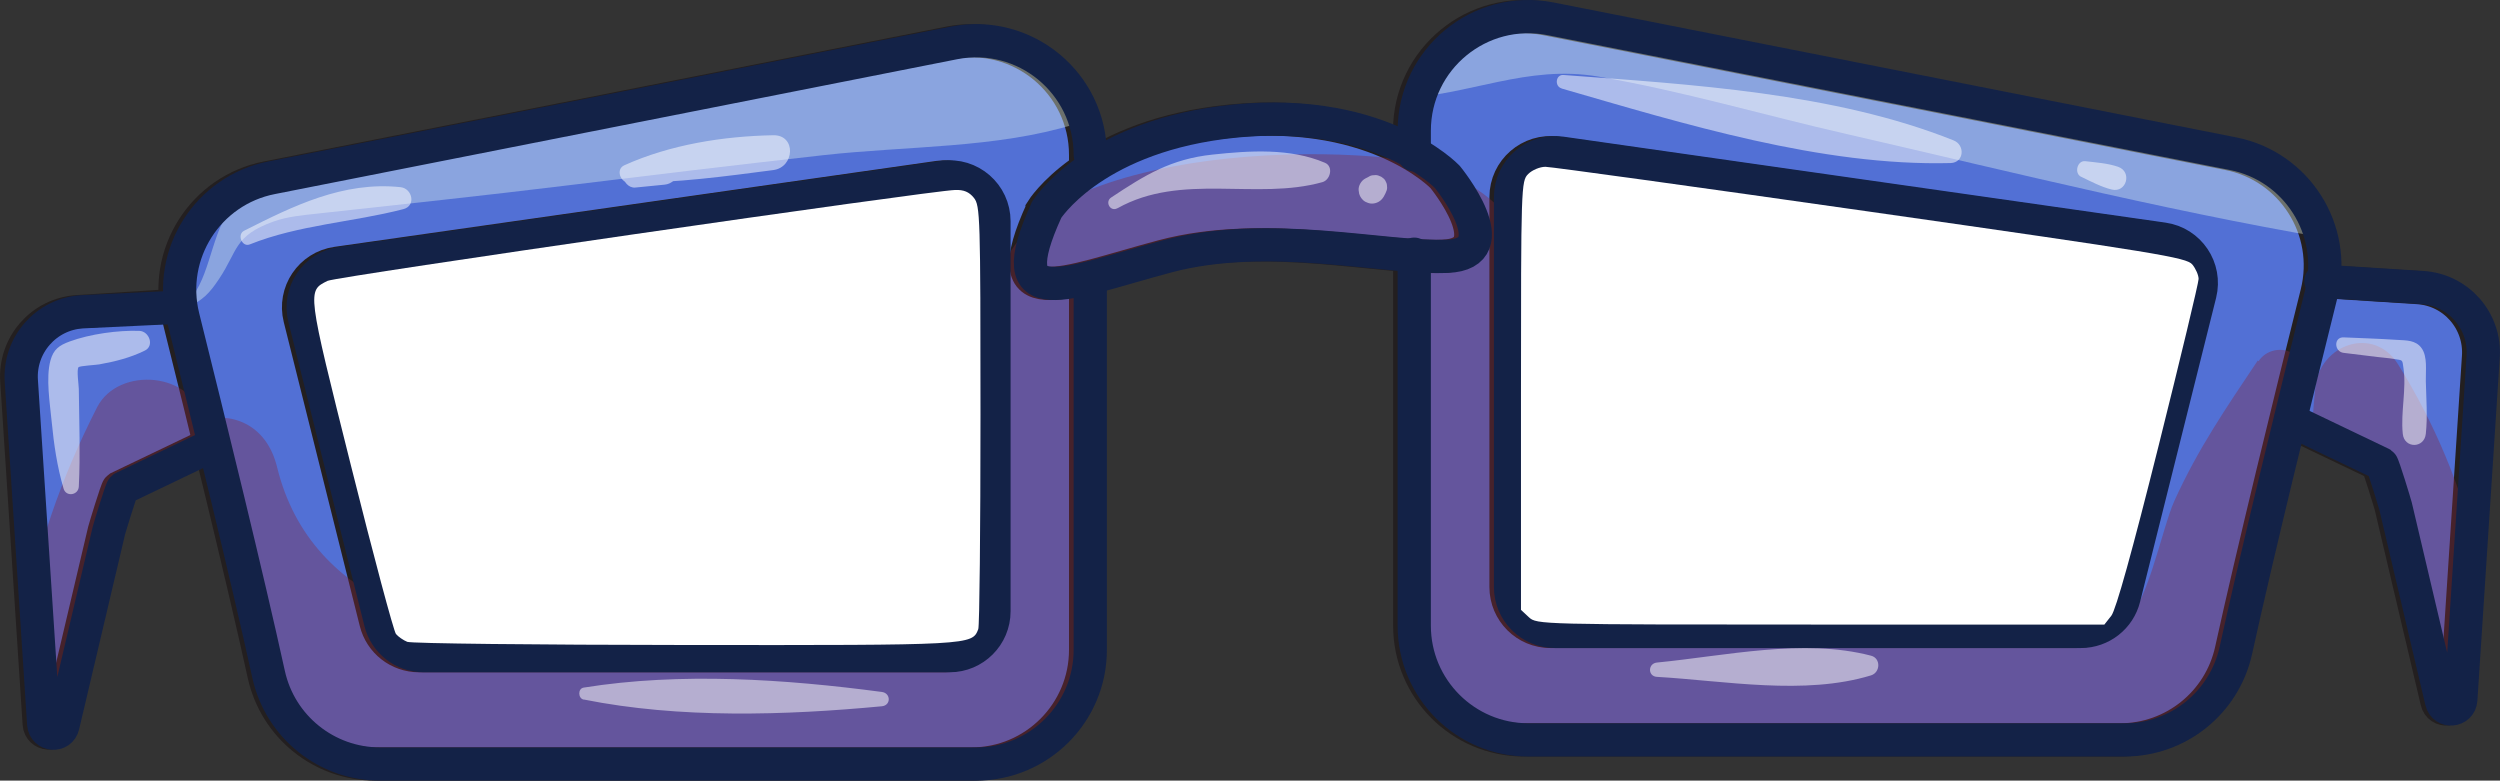 <?xml version="1.0" encoding="UTF-8" standalone="no"?>
<svg
   id="Calque_2"
   data-name="Calque 2"
   viewBox="0 0 188.74 58.93"
   version="1.1"
   sodipodi:docname="lunettes2.svg"
   inkscape:version="1.4.2 (2aeb623e1d, 2025-05-12)"
   xmlns:inkscape="http://www.inkscape.org/namespaces/inkscape"
   xmlns:sodipodi="http://sodipodi.sourceforge.net/DTD/sodipodi-0.dtd"
   xmlns="http://www.w3.org/2000/svg"
   xmlns:svg="http://www.w3.org/2000/svg">
  <rect x="0" y="0" width="188.74" height="58.93" fill="#333333" stroke="none"/>
  <sodipodi:namedview
     id="namedview34"
     pagecolor="#ffffff"
     bordercolor="#000000"
     borderopacity="0.25"
     inkscape:showpageshadow="2"
     inkscape:pageopacity="0.0"
     inkscape:pagecheckerboard="0"
     inkscape:deskcolor="#d1d1d1"
     inkscape:zoom="3.8492104"
     inkscape:cx="87.160732"
     inkscape:cy="32.084502"
     inkscape:window-width="1600"
     inkscape:window-height="836"
     inkscape:window-x="0"
     inkscape:window-y="27"
     inkscape:window-maximized="1"
     inkscape:current-layer="g34" />
  <defs
     id="defs1">
    <style
       id="style1">
      .cls-1 {
        stroke: #132247;
        stroke-linecap: round;
        stroke-linejoin: round;
      }

      .cls-1, .cls-2 {
        fill: none;
      }

      .cls-1, .cls-3 {
        stroke-width: 2.51px;
      }

      .cls-4 {
        opacity: .52;
      }

      .cls-2, .cls-5, .cls-6, .cls-7, .cls-8 {
        stroke-width: 0px;
      }

      .cls-5 {
        fill: #d737b8;
      }

      .cls-6 {
        fill: #fff;
      }

      .cls-3 {
        fill: #5270d5;
        stroke: #231f20;
        stroke-miterlimit: 10;
      }

      .cls-9 {
        clip-path: url(#clippath);
      }

      .cls-10 {
        opacity: .43;
      }

      .cls-7 {
        fill: #eafdf1;
      }

      .cls-8 {
        fill: #82263e;
      }

      .cls-11 {
        opacity: .37;
      }
    </style>
    <clipPath
       id="clippath">
      <path
         class="cls-2"
         d="m182.59,21.86l-7.45-.48c.63-4.47-2.34-8.74-6.86-9.64L116.76,1.56c-5.33-1.05-10.29,3.02-10.29,8.45v1.67c-2.63-1.5-7.41-3.24-14.57-2.29-4.63.61-7.81,2.09-9.89,3.5v-1.06c0-5.43-4.96-9.5-10.29-8.45L20.21,13.56c-4.53.89-7.49,5.17-6.86,9.64l-7.45.48c-2.71.17-4.76,2.51-4.58,5.22l1.69,25.9c.06.85,1.26.95,1.45.12l3.47-14.72c.03-.13.94-3.14,1.05-3.21l6.91-3.31c1.5,6.16,3.06,12.66,4.09,17.38.87,3.95,4.37,6.76,8.41,6.76h45c4.76,0,8.62-3.86,8.62-8.62v-28.11c1.63-.4,3.62-1.03,5.82-1.61,6.47-1.72,13.69-.4,18.65-.06v27.96c0,4.76,3.86,8.62,8.62,8.62h45c4.05,0,7.54-2.81,8.41-6.76,1.04-4.72,2.59-11.21,4.09-17.38l6.91,3.31c.11.08,1.02,3.08,1.05,3.21l3.47,14.72c.19.83,1.4.72,1.45-.12l1.69-25.9c.18-2.71-1.88-5.04-4.58-5.22Zm-107.85,24.44c0,1.85-1.5,3.35-3.35,3.35H31.68c-1.54,0-2.88-1.05-3.25-2.54l-5.74-22.95c-.48-1.93.81-3.85,2.78-4.13l45.45-6.49c2.02-.29,3.82,1.28,3.82,3.32v29.44Zm91.05-23.96l-5.74,22.95c-.37,1.49-1.71,2.54-3.25,2.54h-39.71c-1.85,0-3.35-1.5-3.35-3.35V15.03c0-2.04,1.81-3.6,3.82-3.32l45.45,6.49c1.97.28,3.26,2.2,2.78,4.13Z"
         id="path1" />
    </clipPath>
  </defs>
  <g
     id="Layer_1"
     data-name="Layer 1">
    <g
       id="g34">
      <g
         id="g8"
         style="display:none">
        <g
           class="cls-10"
           id="g2">
          <path
             class="cls-5"
             d="m 31.28,25.83 0.12,-0.11 c 2.24,-2.02 1.86,-5.54 0,-7.62 l -0.14,-0.16 c -2.23,-2.48 -7.03,-1.95 -8.53,1.1 -3.68,7.46 0.48,19.2 2.4,26.75 2.37,9.3 16.06,7.04 16.38,-2.22 0.24,-6.89 -0.72,-13.51 -0.87,-20.36 l -15.36,2.08 c 2.33,7.92 4.27,14.74 11.2,19.73 L 34.47,42.4 c 0.37,1.36 0.59,2.74 0.67,4.15 0.55,6.16 8.93,7.7 10.96,1.48 2.74,-8.42 2.79,-17.24 3.26,-26 l -15.79,2.14 c 1.71,4.93 3.2,9.81 4.14,14.95 0.94,5.14 2.34,9.43 5.82,13.49 5.44,6.34 13.77,0.48 14.62,-6.06 0.55,-4.21 0.29,-8.26 -0.06,-12.47 -0.15,-1.78 -0.32,-3.57 -0.39,-5.35 -0.05,-1.18 -0.05,-2.36 0,-3.54 0.49,-2.14 0.21,-2.33 -0.86,-0.57 l -6.16,2.55 h 0.74 c -2.51,-1.45 -5.02,-2.89 -7.52,-4.33 2.06,2.89 2.23,8.13 2.8,11.57 0.73,4.39 1.5,8.69 2.97,12.9 1.93,5.53 10.23,9.47 14.66,3.87 3.82,-4.84 3.82,-8.86 3.47,-14.73 -0.35,-5.87 0.25,-11.29 1.71,-16.88 L 52.17,17.22 c 1.19,12.36 1.26,25.94 9.23,36.08 5.09,6.47 14.91,0.67 15.17,-6.28 C 76.89,38.37 74.71,29.37 76.28,20.8 H 59.32 c 1.11,5.55 2.09,11.13 2.81,16.75 0.6,4.68 3.59,8.73 8.73,8.73 4.79,0 8.67,-4 8.73,-8.73 C 79.66,32.39 79.62,27.11 77.92,22.19 74.9,13.45 62.66,15.12 62,24.34 c -0.31,4.39 0.21,8.8 0.13,13.21 H 79.6 C 78.73,30.37 77.66,23.23 76.29,16.13 74.67,7.76 60.92,7.71 59.33,16.13 57.37,26.49 59.27,36.62 58.82,47.03 L 73.99,40.75 C 72.06,38.28 71.85,33.81 71.4,30.83 70.72,26.32 70.3,21.77 69.84,17.23 69.38,12.69 66.82,9.11 62.19,8.56 c -4.24,-0.5 -8.58,1.99 -9.68,6.32 -1.26,4.93 -2.09,10.01 -2.32,15.11 -0.16,3.41 1.24,8.9 0.24,11.75 l 2.26,-3.87 -0.72,0.92 14.66,3.87 C 63.47,33.71 64.22,7.57 49.57,9.92 34.92,12.27 42,36.86 41.07,46.57 l 14.62,-6.06 c -2.02,-2.19 -2.02,-7.23 -2.78,-10.03 -1.16,-4.3 -2.73,-8.45 -4.6,-12.49 -3.38,-7.28 -15.34,-3.63 -14.98,4.06 0.39,8.22 1.16,16.33 1.86,24.52 l 10.39,-2.82 c -1.18,-1.54 -2.14,-3 -3.06,-4.71 l 0.44,3.37 C 44.92,34.8 42.48,28.46 40.41,21.14 38.03,12.74 24.93,14.27 25.05,23.22 25.14,30.08 24.41,36.7 24.89,43.58 L 40.43,39.37 C 38.85,36.11 37.45,32.81 36.22,29.4 35.6,27.68 35.06,25.96 34.34,24.28 34.07,23.64 33,19.96 32.9,21.78 l -8.17,4.69 0.2,0.09 -1.93,-7.37 -0.07,0.14 c -2.51,5.43 3.71,10.73 8.41,6.49 v 0 z"
             id="path2" />
        </g>
        <g
           class="cls-10"
           id="g3">
          <path
             class="cls-5"
             d="m 119.13,16.91 0.63,-0.83 c 3.18,-4.21 -4.48,-8.99 -7.21,-4.22 -2.79,4.87 -2.71,11.22 -3.17,16.71 -0.51,6.05 -0.64,12.09 1.08,17.97 2.18,7.42 13.09,7.58 15.21,0 2.61,-9.36 4.53,-18.95 6.73,-28.41 l -16.12,-2.18 c 0.94,10.46 0.97,21.62 4.51,31.6 2.64,7.44 14.02,8.51 16.2,0 2.4,-9.36 0.51,-19.11 2.87,-28.39 h -16.49 c 3.81,10.4 3.25,21.53 7.81,31.77 1.52,3.4 6.31,4.86 9.67,3.94 3.92,-1.08 5.84,-4.46 6.29,-8.26 1.11,-9.5 2.26,-18.99 3.27,-28.49 h -17.09 c 0.95,9.76 1.84,19.57 4.14,29.12 1.84,7.62 11.74,7.85 15.68,2.05 2.77,-4.09 2.65,-9.94 3.3,-14.69 0.8,-5.86 1.35,-11.73 1.88,-17.62 l -16.14,2.18 c 1.14,4.3 0.6,8.93 0.9,13.34 0.35,5.08 1.36,9.65 3.67,14.21 3.08,6.1 14.23,5.14 15.37,-2.01 1.25,-7.89 2.54,-15.74 3.36,-23.69 h -16.21 c 0.18,7.17 0.36,14.35 0.53,21.52 0.26,10.66 15.19,10.22 16.26,0 0.73,-6.94 1.47,-13.87 2.06,-20.82 l -15.77,2.13 c 0.27,1.25 0.55,2.49 0.82,3.74 2.22,10.09 17.15,5.73 15.35,-4.23 -0.23,-1.26 -0.46,-2.52 -0.68,-3.77 -0.7,-3.88 -5.19,-6.3 -8.81,-5.75 -4.25,0.64 -6.46,3.8 -6.96,7.89 -0.85,6.93 -1.54,13.87 -2.26,20.82 h 16.26 c -0.19,-7.17 -0.38,-14.35 -0.58,-21.52 -0.24,-8.81 -13.96,-11.42 -15.92,-2.15 -1.5,7.08 -2.55,14.22 -3.65,21.37 5.12,-0.67 10.24,-1.34 15.37,-2.01 -1.69,-3.32 -1.7,-7 -1.86,-10.65 -0.19,-4.32 -0.65,-8.52 -1.38,-12.79 -1.34,-7.84 -14.51,-7.85 -15.85,0 -0.83,4.87 -1.73,9.73 -2.36,14.63 -0.37,2.85 -0.06,9.06 -1.49,11.21 l 15.68,2.05 c -2.04,-8.1 -2.93,-16.26 -3.6,-24.56 -0.9,-11.16 -15.75,-10.79 -17.09,0 -1.18,9.49 -2.23,18.99 -3.31,28.49 l 15.96,-4.32 c -3.87,-8.63 -2.85,-18.78 -6.11,-27.67 -2.74,-7.49 -14.28,-8.74 -16.49,0 -2.39,9.4 -0.32,19.15 -2.57,28.47 h 16.2 C 133.84,34.5 133.65,25 132.72,15.96 132.3,11.9 129.92,8.42 125.61,7.9 c -3.84,-0.46 -8.12,1.83 -9,5.88 -2.08,9.5 -4.46,19 -6.11,28.58 h 15.21 c -2.05,-5.02 -2.65,-10.26 -3.29,-15.6 -0.6,-5.03 -0.43,-10.24 -2.62,-14.88 l -2.5,6.14 c 0.72,-0.29 1.39,-0.45 1.87,-1.09 v 0 z"
             id="path3" />
        </g>
        <g
           class="cls-10"
           id="g4">
          <path
             class="cls-6"
             d="m 122.06,48.83 c 6.65,-1.14 12.37,-8.1 16.97,-12.54 5.51,-5.32 11.81,-10.33 16.48,-16.41 2.71,-3.53 -2.58,-8.58 -6.11,-6.11 -6.5,4.57 -11.92,11.12 -17.41,16.84 -4.46,4.64 -10.72,10.24 -11.62,16.93 -0.13,0.95 0.95,1.42 1.69,1.29 z"
             id="path4" />
        </g>
        <g
           class="cls-10"
           id="g5">
          <path
             class="cls-6"
             d="m 138.64,49.17 c 5.75,-4.98 11.75,-9.69 17.53,-14.63 5.78,-4.94 12.62,-9.15 17.18,-14.91 1.16,-1.46 -0.25,-3.52 -2.03,-2.63 -6.42,3.22 -11.94,9.35 -17.2,14.14 -5.87,5.34 -11.2,11.1 -16.64,16.87 -0.73,0.77 0.37,1.84 1.16,1.16 z"
             id="path5" />
        </g>
        <g
           class="cls-10"
           id="g6">
          <path
             class="cls-6"
             d="m 27.68,54.64 c 9.5,-4.54 16.4,-13.09 23.49,-20.65 3.4,-3.63 6.69,-7.36 10.11,-10.97 3.42,-3.61 8.41,-7.1 9.85,-12.26 1.19,-4.28 -2.7,-7.19 -6.59,-6.59 -4.93,0.76 -8.6,5.45 -11.84,8.96 -3.82,4.13 -7.4,8.44 -10.92,12.83 -6.53,8.15 -14.01,16.2 -17.16,26.33 -0.58,1.87 1.52,3.09 3.06,2.35 z"
             id="path6" />
        </g>
        <g
           class="cls-10"
           id="g7">
          <path
             class="cls-6"
             d="M 48.84,53.56 C 54.38,47.99 60.01,42.49 65.63,36.99 70.44,32.28 78.28,27.26 80.96,21 c 0.53,-1.24 -0.36,-3.04 -1.93,-2.51 -6.49,2.16 -11.68,9.48 -16.25,14.32 -5.67,6 -10.87,12.23 -15.94,18.75 -1.08,1.39 0.68,3.33 2,2 z"
             id="path7" />
        </g>
      </g>
      <path
         class="cls-3"
         d="M 14.91,22.95 5.85,23.53 C 3.14,23.7 1.09,26.04 1.27,28.75 l 1.69,25.9 c 0.06,0.85 1.26,0.95 1.45,0.12 L 7.88,40.05 c 0.03,-0.13 0.94,-3.14 1.05,-3.21 l 12.44,-5.96 c 0.27,-0.18 0.32,-0.56 0.1,-0.81 l -6.56,-7.13 z"
         id="path8"
         style="display:inline" />
      <path
         class="cls-3"
         d="M 71.68,3.24 20.16,13.42 c -4.83,0.95 -7.88,5.75 -6.69,10.53 1.99,7.99 4.85,19.63 6.46,26.97 0.87,3.95 4.37,6.76 8.41,6.76 h 45 c 4.76,0 8.62,-3.86 8.62,-8.62 V 11.69 C 81.96,6.26 77,2.19 71.67,3.24 Z m 3.01,42.91 c 0,1.85 -1.5,3.35 -3.35,3.35 H 31.63 c -1.54,0 -2.88,-1.05 -3.25,-2.54 L 22.64,24.01 c -0.48,-1.93 0.81,-3.85 2.78,-4.13 l 45.45,-6.49 c 2.02,-0.29 3.82,1.28 3.82,3.32 z"
         id="path9"
         style="display:inline" />
      <path
         class="cls-3"
         d="m 173.48,21.13 9.06,0.58 c 2.71,0.17 4.76,2.51 4.58,5.22 l -1.69,25.9 c -0.06,0.85 -1.26,0.95 -1.45,0.12 l -3.47,-14.72 c -0.03,-0.13 -0.94,-3.14 -1.05,-3.21 l -12.44,-5.96 c -0.27,-0.18 -0.32,-0.56 -0.1,-0.81 l 6.56,-7.13 z"
         id="path10"
         style="display:inline" />
      <path
         class="cls-3"
         d="m 106.43,9.87 v 37.37 c 0,4.76 3.86,8.62 8.62,8.62 h 45 c 4.05,0 7.54,-2.81 8.41,-6.76 1.61,-7.33 4.47,-18.98 6.46,-26.97 1.19,-4.78 -1.86,-9.58 -6.69,-10.53 L 116.71,1.42 c -5.33,-1.05 -10.29,3.02 -10.29,8.45 z m 7.27,5.01 c 0,-2.04 1.81,-3.6 3.82,-3.32 l 45.45,6.49 c 1.97,0.28 3.26,2.2 2.78,4.13 l -5.74,22.95 c -0.37,1.49 -1.71,2.54 -3.25,2.54 h -39.71 c -1.85,0 -3.35,-1.5 -3.35,-3.35 V 14.89 Z"
         id="path11"
         style="display:inline" />
      <path
         class="cls-3"
         d="m 78.67,15.85 c 0,0 3.29,-5.28 13.19,-6.59 11.73,-1.55 17.07,4.1 17.07,4.1 0,0 4.75,5.79 0,5.99 -4.75,0.2 -13.48,-2.04 -21.14,0 -7.66,2.04 -12.8,4.56 -9.12,-3.49 z"
         id="path12"
         style="display:inline" />
      <g
         class="cls-11"
         id="g18"
         style="display:inline">
        <g
           class="cls-9"
           clip-path="url(#clippath)"
           id="g17">
          <path
             class="cls-8"
             d="m 9.73,35.82 -0.1,0.19 c -1.18,2.32 1.24,5.04 3.65,3.65 l 0.43,-0.25 c 1.2,-0.7 2.08,-2.11 2.02,-3.52 -0.06,-1.41 -0.23,-2.7 -0.45,-4.1 C 14.7,28.09 8.94,27.59 7.33,30.75 4.62,36.06 2.68,41.59 1.7,47.48 0.86,52.53 -0.45,58.2 3.09,62.36 c 1.54,1.81 4.07,0.89 5.25,-0.68 2.62,-3.46 1.66,-8.51 2.34,-12.63 0.79,-4.77 2.27,-9.47 4.17,-13.91 L 6.9,34.1 c 0.17,0.99 0.44,1.94 0.82,2.87 0.44,1.26 1.42,2.62 2.85,2.85 l 0.66,0.11 -1.18,-4.46 c -0.12,0.1 -0.23,0.22 -0.32,0.35 z"
             id="path13" />
          <path
             class="cls-8"
             d="m 175.07,39.73 c 2.03,-2.99 4.06,-5.75 5.99,-8.81 l -6.14,-0.8 c 1.36,4.33 2.58,8.82 3.31,13.3 0.67,4.07 -0.19,8.72 2.98,11.77 1.32,1.28 3.74,1.46 5.04,0 3.31,-3.72 1.81,-8.86 0.76,-13.35 -1.21,-5.16 -3.17,-9.81 -5.95,-14.31 -1.86,-3.01 -5.94,-1.52 -6.26,1.7 -0.35,3.46 -0.42,6.8 -0.65,10.26 -0.03,0.52 0.67,0.62 0.92,0.25 v 0 z"
             id="path14" />
          <path
             class="cls-8"
             d="m 169.89,33.58 c 1.14,-1.38 2.28,-2.76 3.42,-4.15 l -2.86,-2.21 c -2.38,3.57 -4.51,6.65 -6.3,10.61 -0.96,2.13 -2.09,8.29 -4.02,9.47 -0.86,0.52 -3.73,-0.07 -4.68,-0.11 -2.24,-0.1 -4.49,-0.21 -6.73,-0.33 -4.16,-0.23 -8.33,-0.51 -12.49,-0.84 -4.16,-0.33 -8.31,-0.71 -12.46,-1.13 -1.91,-0.2 -3.83,-0.4 -5.74,-0.6 -0.85,-0.09 -2.03,-0.42 -2.87,-0.3 l -1.67,-0.2 1.34,2.06 c 0.69,-0.24 0.73,-10.24 0.84,-11.51 0.3,-3.69 0.99,-7.58 0.73,-11.29 -0.5,-7.18 -5.99,-10.7 -12.66,-11.23 -6.67,-0.53 -15.57,0.04 -21.88,2.67 -6.73,2.8 -8.3,9.12 -7.7,15.82 0.33,3.66 0.58,7.3 0.49,10.98 -0.05,1.87 -0.15,3.73 -0.33,5.59 -0.1,0.97 -0.05,2.27 -0.37,3.19 -0.64,1.79 0.14,0.84 -1.29,1.62 -1.57,0.84 -4.81,0.58 -6.59,0.75 -2.21,0.21 -4.43,0.38 -6.64,0.51 -4.75,0.29 -9.51,0.48 -14.27,0.5 -9.53,0.04 -19.04,-0.6 -28.49,-1.81 l 1.52,11.2 C 38.88,57.28 60.47,66.95 81.09,59.92 86.89,57.94 86.16,48.91 79.6,48.93 67.83,48.96 56,49.21 44.23,48.76 34.67,48.39 23.52,45.9 20.92,35.27 c -1.63,-6.65 -10.88,-3.64 -9.99,2.75 1.69,12.08 13.72,19.04 24.8,20.78 14.3,2.24 29.43,1.06 43.87,1.32 L 78.11,49.13 c -20.49,6.52 -42.17,-2.86 -62.96,2.71 -6.7,1.79 -4.47,10.43 1.52,11.2 17.36,2.24 34.87,2.48 52.25,0.27 7.41,-0.94 14.05,-1.84 15.55,-10.34 1.5,-8.5 0.3,-16.48 0.05,-24.87 -0.06,-1.92 -0.19,-2.86 1.62,-3.8 1.6,-0.83 4.35,-0.67 6.13,-0.77 2.14,-0.12 4.28,-0.16 6.42,-0.18 1.31,-0.01 4.53,-0.58 5.66,0.23 1.25,0.88 -0.18,7.84 -0.36,9.85 -0.38,4.27 -1.27,8.82 -1.02,13.1 0.51,8.81 9.17,9.23 16.02,10.03 8.92,1.03 17.89,1.73 26.85,2.25 7.33,0.42 17.71,2.67 23.15,-3.72 2.87,-3.37 3.45,-8.2 4.14,-12.41 0.82,-4.94 0.81,-9.54 0.72,-14.51 -0.05,-2.4 -3.4,-2.29 -3.65,0 -0.19,1.77 -0.39,3.55 -0.58,5.32 -0.02,0.14 0.19,0.22 0.28,0.12 v 0 z"
             id="path15" />
          <path
             class="cls-7"
             d="m 14.13,23.22 c 1.2,-0.57 1.68,-1.07 2.42,-2.18 1.42,-2.13 1.12,-3.25 4.11,-4.32 1.04,-0.37 2.18,-0.47 3.26,-0.59 6.3,-0.69 12.6,-1.36 18.9,-2.13 6.3,-0.77 12.85,-1.56 19.29,-2.28 C 68.55,11 75.21,11.21 81.17,9.37 84.12,8.46 83.27,4.63 80.48,4.3 73.69,3.49 66,5.26 59.21,6.04 c -6.79,0.78 -14.01,1.77 -21,2.87 -5.63,0.88 -11.99,1.3 -17.1,4.04 -1.45,0.78 -2.88,1.75 -3.87,3.09 -1.36,1.86 -1.48,5.54 -3.28,6.88 -0.17,0.13 -0.03,0.38 0.17,0.28 v 0 z"
             id="path16" />
          <path
             class="cls-7"
             d="m 105.71,7.42 c 5.21,-0.21 9.56,-2.56 14.95,-1.64 6.29,1.07 12.53,2.92 18.76,4.34 12.83,2.95 25.83,6.22 38.83,8.29 3.82,0.61 5.55,-4.88 1.64,-5.93 -13.64,-3.68 -27.82,-6.16 -41.68,-8.87 -6.01,-1.17 -12.26,-3 -18.42,-3.06 -2.31,-0.03 -4.51,0.24 -6.63,1.23 -2.64,1.24 -4.66,4.38 -7.54,4.95 -0.39,0.08 -0.3,0.71 0.09,0.69 z"
             id="path17" />
        </g>
      </g>
      <path
         class="cls-1"
         d="m13.34,23.2l-7.15.34c-2.71.17-4.76,2.51-4.58,5.22l1.69,25.9c.06.85,1.26.95,1.45.12l3.47-14.72c.03-.13.94-3.14,1.05-3.21l6.45-3.09"
         id="path18" />
      <path
         class="cls-1"
         d="m 82.31,11.69 c 0,-5.43 -4.96,-9.5 -10.29,-8.45 L 20.51,13.42 c -4.83,0.95 -7.88,5.75 -6.69,10.53 1.99,7.99 4.85,19.63 6.46,26.97 0.87,3.95 4.37,6.76 8.41,6.76 h 45 c 4.76,0 8.62,-3.86 8.62,-8.62 V 21.22 m -7.27,24.93 c 0,1.85 -1.5,3.35 -3.35,3.35 H 31.98 c -1.54,0 -2.88,-1.05 -3.25,-2.54 L 22.99,24.01 c -0.48,-1.93 0.81,-3.85 2.78,-4.13 l 45.45,-6.49 c 2.02,-0.29 3.82,1.28 3.82,3.32 z"
         id="path19"
         style="display:inline" />
      <path
         class="cls-1"
         d="m 175.22,21.22 7.67,0.49 c 2.71,0.17 4.76,2.51 4.58,5.22 l -1.69,25.9 c -0.06,0.85 -1.26,0.95 -1.45,0.12 l -3.47,-14.72 c -0.03,-0.13 -0.94,-3.14 -1.05,-3.21 l -6.89,-3.3"
         id="path20"
         style="display:inline" />
      <path
         class="cls-1"
         d="m 106.77,19.19 v 28.05 c 0,4.76 3.86,8.62 8.62,8.62 h 45 c 4.05,0 7.54,-2.81 8.41,-6.76 1.61,-7.33 4.47,-18.98 6.46,-26.97 1.19,-4.78 -1.86,-9.58 -6.69,-10.53 L 117.06,1.42 c -5.33,-1.05 -10.29,3.02 -10.29,8.45 v 1.82 m 7.27,3.19 c 0,-2.04 1.81,-3.6 3.82,-3.32 l 45.45,6.49 c 1.97,0.28 3.26,2.2 2.78,4.13 l -5.74,22.95 c -0.37,1.49 -1.71,2.54 -3.25,2.54 h -39.71 c -1.85,0 -3.35,-1.5 -3.35,-3.35 V 14.89 Z"
         id="path21"
         style="display:inline" />
      <path
         class="cls-1"
         d="m 79.01,15.85 c 0,0 3.29,-5.28 13.19,-6.59 11.73,-1.55 17.07,4.1 17.07,4.1 0,0 4.75,5.79 0,5.99 -4.75,0.19 -13.48,-2.04 -21.14,0 -7.66,2.04 -12.8,4.56 -9.12,-3.49 z"
         id="path22"
         style="display:inline" />
      <g
         class="cls-4"
         id="g33"
         style="display:inline">
        <path
           class="cls-6"
           d="m 84.37,15.72 c 4.84,-2.71 10.49,-0.57 15.47,-1.97 0.6,-0.17 0.85,-1.18 0.19,-1.46 -2.62,-1.12 -5.69,-0.92 -8.48,-0.62 -3.14,0.33 -5.1,1.54 -7.66,3.24 -0.5,0.33 -0.06,1.11 0.47,0.81 v 0 z"
           id="path23" />
        <path
           class="cls-6"
           d="m 104.46,14.86 0.14,-0.27 0.09,-0.22 c 0.04,-0.12 0.04,-0.24 0.02,-0.37 0,-0.08 -0.02,-0.16 -0.06,-0.23 -0.04,-0.11 -0.1,-0.21 -0.19,-0.29 l -0.19,-0.14 -0.22,-0.09 c -0.12,-0.04 -0.24,-0.04 -0.37,-0.02 -0.12,0 -0.24,0.04 -0.34,0.11 l -0.27,0.14 c -0.3,0.16 -0.52,0.53 -0.5,0.87 l 0.04,0.27 c 0.05,0.17 0.13,0.32 0.26,0.45 0.09,0.1 0.2,0.17 0.32,0.21 0.12,0.06 0.25,0.09 0.39,0.09 0.18,0 0.35,-0.05 0.51,-0.14 0.15,-0.09 0.27,-0.21 0.36,-0.36 v 0 z"
           id="path24" />
        <path
           class="cls-6"
           d="m 18.86,18.45 c 3.7,-1.48 7.77,-1.67 11.59,-2.66 0.98,-0.25 0.68,-1.57 -0.22,-1.66 -4.31,-0.45 -8.08,1.41 -11.8,3.29 -0.56,0.28 -0.16,1.27 0.43,1.03 z"
           id="path25" />
        <path
           class="cls-6"
           d="m 47.96,14.16 2.22,-0.22 c 0.49,-0.05 0.92,-0.39 0.92,-0.92 0,-0.46 -0.42,-0.97 -0.92,-0.92 l -2.22,0.22 c -0.49,0.05 -0.92,0.39 -0.92,0.92 0,0.46 0.42,0.97 0.92,0.92 z"
           id="path26" />
        <path
           class="cls-6"
           d="m 47.48,13.8 c 3.6,0.01 7.32,-0.49 10.9,-0.96 1.62,-0.21 1.75,-2.66 0,-2.63 -3.78,0.07 -7.8,0.71 -11.25,2.27 -0.66,0.3 -0.3,1.31 0.36,1.31 v 0 z"
           id="path27" />
        <path
           class="cls-6"
           d="m 117.89,6.68 c 9.24,2.67 19.64,5.88 29.37,5.63 1.03,-0.03 1.11,-1.36 0.23,-1.71 -9.03,-3.61 -19.85,-4.22 -29.46,-4.94 -0.59,-0.04 -0.68,0.86 -0.14,1.01 v 0 z"
           id="path28" />
        <path
           class="cls-6"
           d="m 157.13,13.35 c 0.75,0.36 1.49,0.76 2.3,0.96 1.12,0.27 1.56,-1.35 0.47,-1.72 -0.79,-0.27 -1.63,-0.32 -2.46,-0.42 -0.62,-0.08 -0.87,0.92 -0.32,1.18 v 0 z"
           id="path29" />
        <path
           class="cls-6"
           d="m 5.95,36.75 c 0.12,-2.45 0.03,-4.92 0,-7.38 0,-0.26 -0.18,-1.46 -0.02,-1.65 0.1,-0.1 1.36,-0.17 1.56,-0.21 1.22,-0.22 2.34,-0.5 3.44,-1.04 0.75,-0.36 0.33,-1.46 -0.4,-1.49 -1.61,-0.06 -3.75,0.24 -5.27,0.8 -0.79,0.29 -1.22,0.59 -1.45,1.43 -0.36,1.33 -0.04,3.25 0.09,4.61 0.17,1.74 0.41,3.4 0.9,5.07 0.19,0.65 1.12,0.5 1.15,-0.16 v 0 z"
           id="path30" />
        <path
           class="cls-6"
           d="m 176.94,26.64 2.53,0.31 c 0.42,0.05 0.85,0.08 1.27,0.15 0.66,0.12 0.62,0 0.71,0.67 0.24,1.61 -0.22,3.34 -0.05,4.98 0.11,1.12 1.62,1.12 1.74,0 0.14,-1.31 0.03,-2.66 0,-3.98 -0.02,-0.76 0.15,-1.85 -0.33,-2.5 -0.44,-0.6 -1.15,-0.57 -1.82,-0.61 -1.35,-0.09 -2.7,-0.13 -4.05,-0.19 -0.77,-0.04 -0.73,1.09 0,1.17 z"
           id="path31" />
        <path
           class="cls-6"
           d="m 44.07,52.81 c 7.23,1.45 15.2,1.2 22.51,0.51 0.7,-0.07 0.68,-0.99 0,-1.08 -7.29,-0.97 -15.23,-1.5 -22.51,-0.33 -0.46,0.07 -0.44,0.82 0,0.91 v 0 z"
           id="path32" />
        <path
           class="cls-6"
           d="m 125.09,51.1 c 5.16,0.3 11.13,1.42 16.16,-0.11 0.72,-0.22 0.76,-1.3 0,-1.49 -5.09,-1.33 -11.03,0.02 -16.16,0.52 -0.69,0.07 -0.7,1.04 0,1.08 z"
           id="path33" />
      </g>
      <path
         style="fill:#ffffff;stroke-width:0.272"
         d="m 115.424,46.598 -0.596,-0.555 V 29.862 c 0,-15.818 0.012,-16.193 0.544,-16.725 0.299,-0.299 0.885,-0.544 1.301,-0.544 0.416,0 11.468,1.529 24.559,3.398 21.675,3.095 23.845,3.45 24.278,3.976 0.262,0.318 0.476,0.81 0.476,1.094 0,0.284 -1.363,5.969 -3.03,12.633 -1.98,7.917 -3.213,12.349 -3.557,12.788 l -0.528,0.671 H 137.446 c -21.187,0 -21.433,-0.006 -22.022,-0.555 z"
         id="path34" />
      <path
         style="fill:#ffffff;stroke-width:0.268"
         d="M 30.748,48.457 C 30.448,48.335 30.063,48.068 29.893,47.863 29.723,47.657 28.197,41.949 26.503,35.177 23.165,21.835 23.183,21.98 24.73,21.203 c 0.624,-0.313 45.39,-6.795 47.385,-6.861 0.646,-0.021 1.048,0.147 1.406,0.59 0.478,0.59 0.502,1.376 0.502,16.374 0,8.665 -0.075,15.949 -0.166,16.188 -0.468,1.219 -0.452,1.219 -22.123,1.201 -11.242,-0.009 -20.686,-0.116 -20.985,-0.238 z"
         id="path35" />
    </g>
  </g>
</svg>
